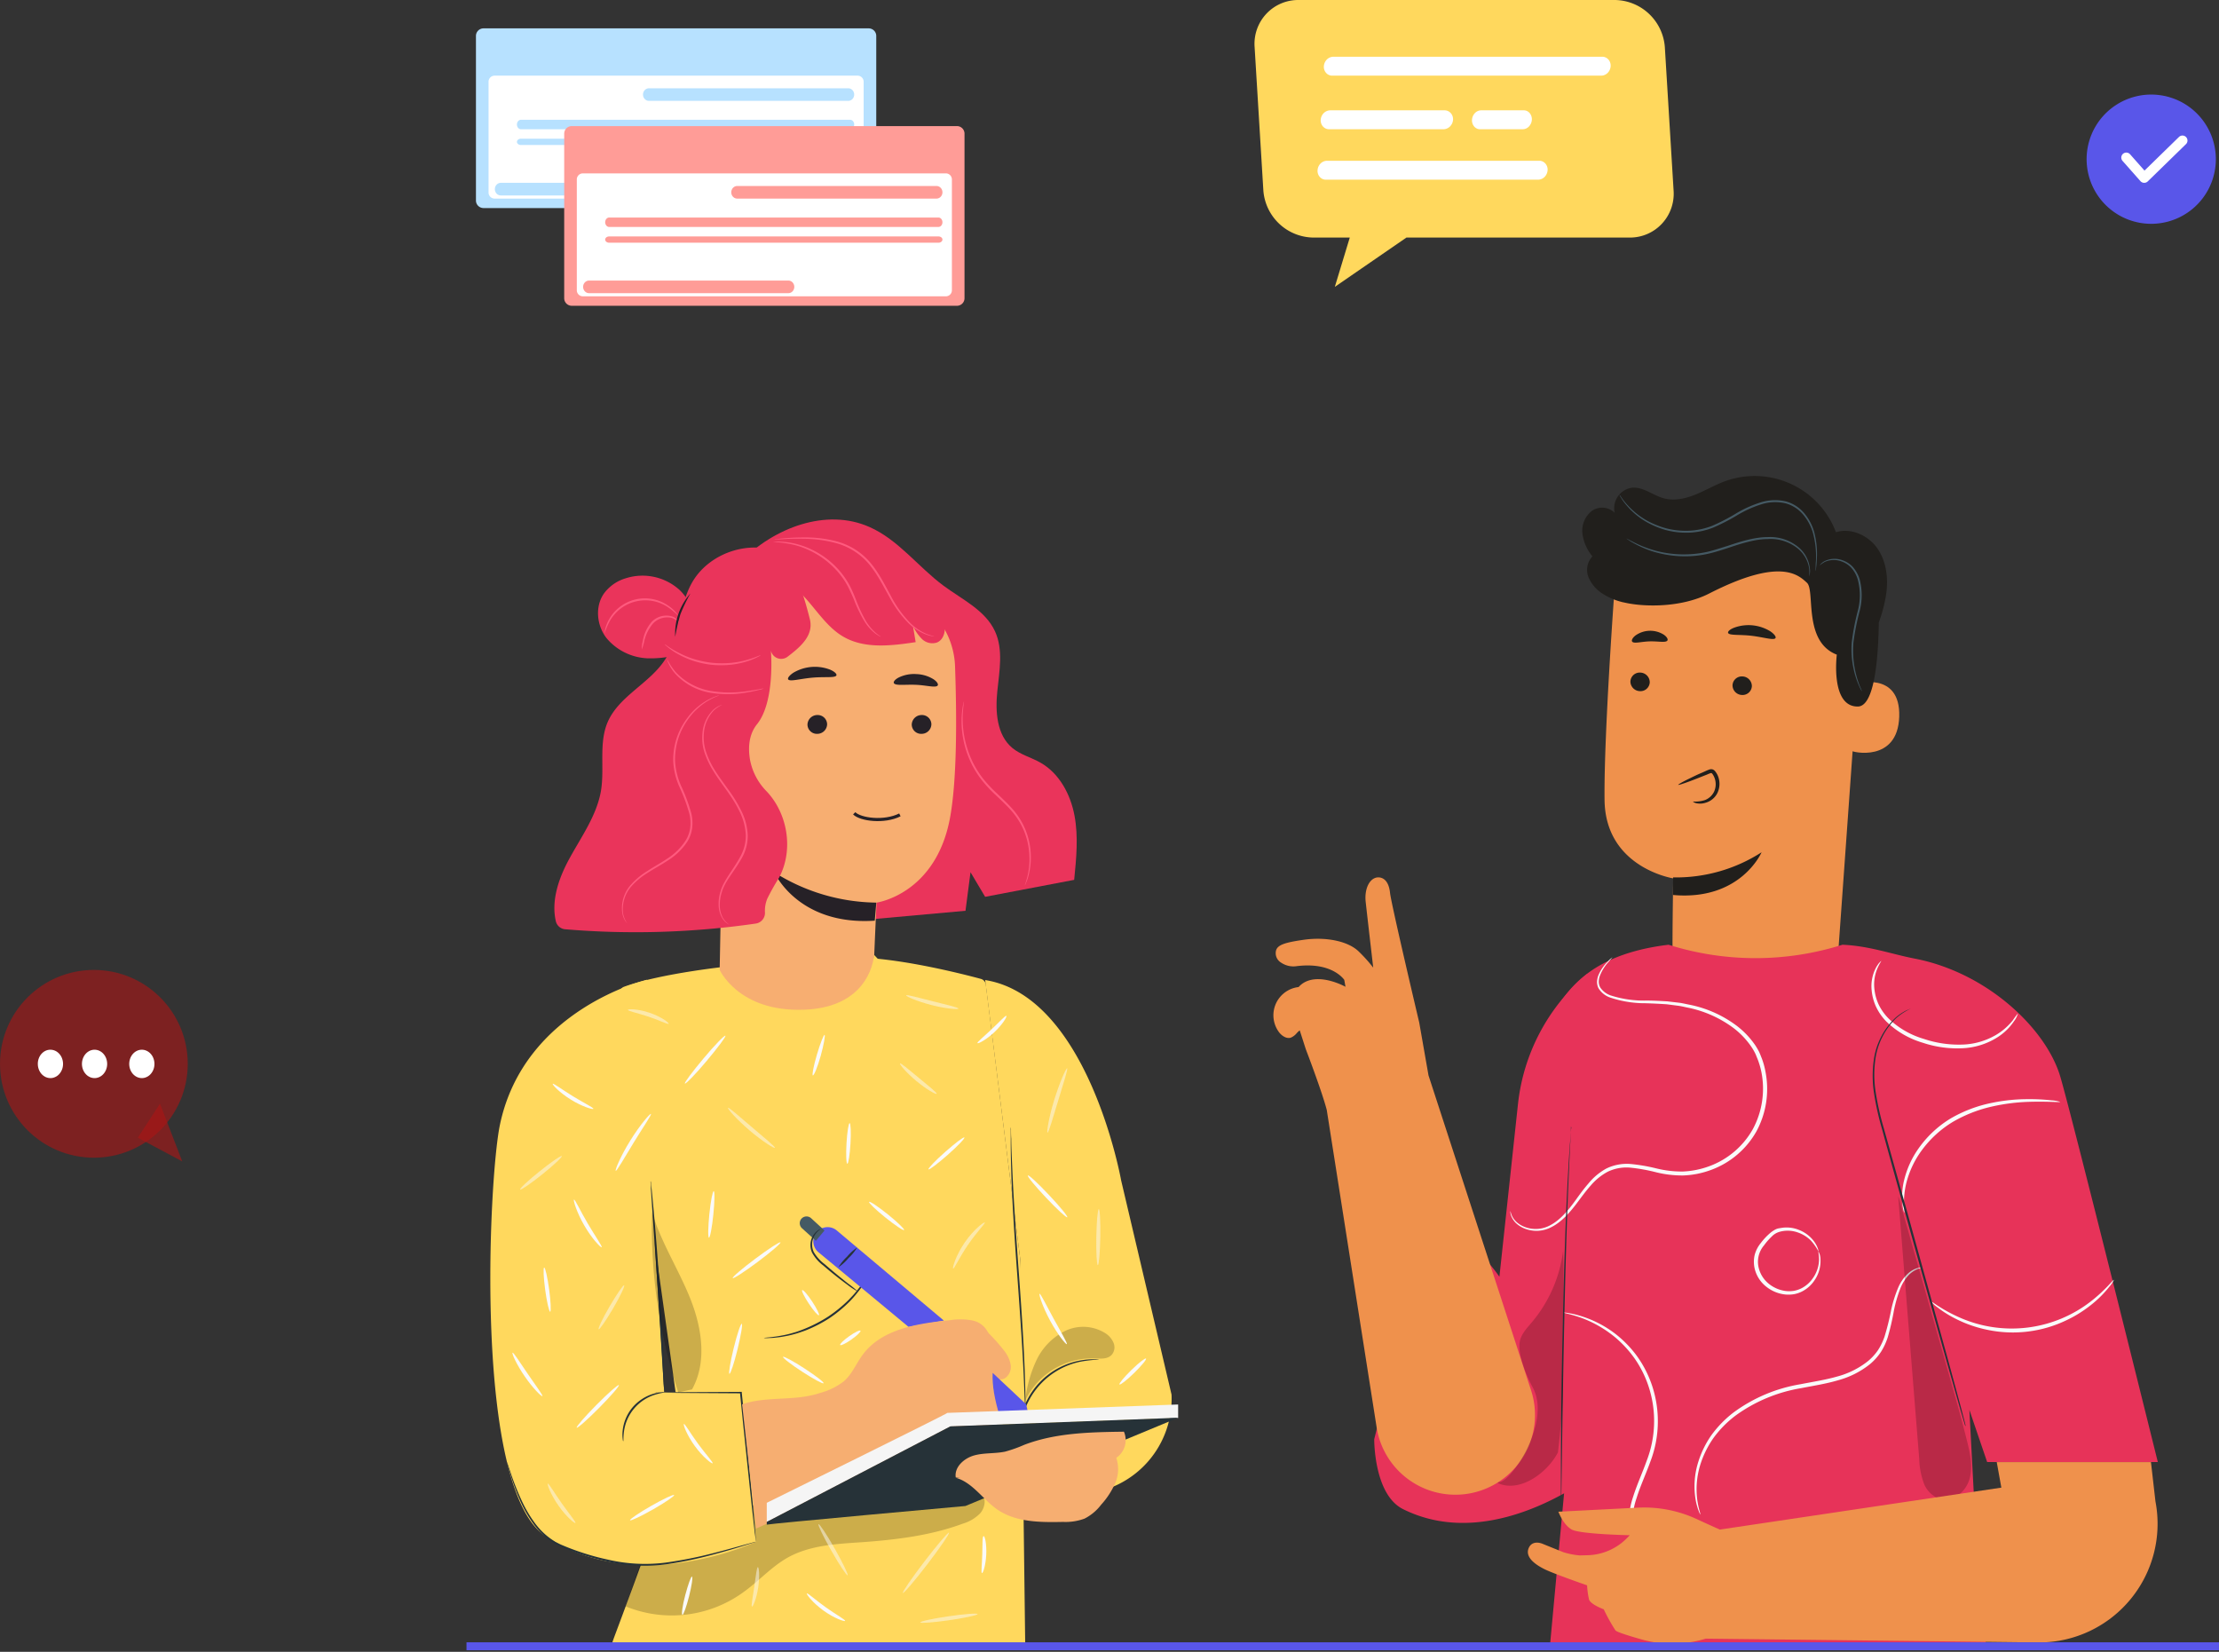 <svg width="704" height="524" fill="none" xmlns="http://www.w3.org/2000/svg"><rect width="100%" height="100%" fill="#333333" stroke="none"/><g clip-path="url(#clip0)"><g opacity=".6" fill="red"><path opacity=".6" d="M43.724 360.915l14.1 7.509-7.066-18.314"/><path opacity=".6" d="M29.783 367.252c16.449 0 29.783-13.335 29.783-29.783 0-16.449-13.334-29.783-29.783-29.783S0 321.02 0 337.469c0 16.448 13.334 29.783 29.783 29.783z"/></g><path d="M16.123 333.003a3.71 3.71 0 012.175.815 4.453 4.453 0 011.42 2.024 5.03 5.03 0 01.2 2.57 4.693 4.693 0 01-1.09 2.27 3.89 3.89 0 01-2.017 1.225c-.765.178-1.559.1-2.284-.224a4.11 4.11 0 01-1.8-1.598 4.88 4.88 0 01-.724-2.447 4.965 4.965 0 01.27-1.801c.2-.573.503-1.094.89-1.529.386-.435.85-.776 1.358-1a3.58 3.58 0 011.602-.305zm14.331.026c1 .129 1.919.676 2.576 1.533.656.856 1.002 1.96.968 3.091-.034 1.13-.446 2.205-1.153 3.01-.707.805-1.657 1.28-2.661 1.332a3.605 3.605 0 01-1.618-.294 3.983 3.983 0 01-1.377-1 4.584 4.584 0 01-.906-1.537 5.008 5.008 0 01.11-3.608 4.48 4.48 0 01.995-1.464 3.89 3.89 0 011.434-.893 3.597 3.597 0 011.632-.17zm14.668-.027c.78.027 1.537.31 2.176.815a4.45 4.45 0 011.42 2.025 5.03 5.03 0 01.2 2.57 4.693 4.693 0 01-1.09 2.27 3.89 3.89 0 01-2.018 1.225c-.764.178-1.558.1-2.284-.224a4.11 4.11 0 01-1.8-1.598 4.886 4.886 0 01-.724-2.448 5 5 0 01.28-1.795c.2-.571.504-1.09.89-1.524a3.992 3.992 0 011.354-1.001 3.594 3.594 0 011.596-.315z" fill="#fff"/><path d="M703 50.493a20.503 20.503 0 01-24.498 20.113 20.504 20.504 0 01-16.108-16.108 20.493 20.493 0 018.721-21.046 20.497 20.497 0 0125.881 2.552A20.5 20.5 0 01703 50.494z" fill="#5956E9"/><path d="M680.275 58h-.06a1.59 1.59 0 01-1.134-.535l-5.685-6.428a1.584 1.584 0 01.146-2.24 1.6 1.6 0 012.249.146l4.57 5.172 10.932-10.662a1.59 1.59 0 011.739-.326 1.593 1.593 0 01.968 1.475 1.579 1.579 0 01-.478 1.117l-12.133 11.832a1.6 1.6 0 01-1.114.449z" fill="#fff"/><path d="M512.395 0H411.994a13.831 13.831 0 00-10.242 4.385 13.92 13.92 0 00-3.715 10.523l2.777 45.544a16.162 16.162 0 005.018 10.516 16.093 16.093 0 0010.773 4.391h11.627L423.485 91l22.72-15.64h70.801a13.832 13.832 0 0010.242-4.385 13.92 13.92 0 003.715-10.523l-2.777-45.544a16.162 16.162 0 00-5.018-10.516A16.093 16.093 0 00512.395.001z" fill="#FFD85D"/><path d="M507.966 24H422.66a2.492 2.492 0 01-1.059-.223 2.634 2.634 0 01-.885-.657 2.828 2.828 0 01-.563-.98 2.95 2.95 0 01-.146-1.14 3.336 3.336 0 01.95-2.116 2.957 2.957 0 012.04-.884h85.355c.363-.003.722.074 1.055.227.333.152.633.376.881.658.249.281.439.615.561.979.121.364.17.75.144 1.136a3.31 3.31 0 01-.958 2.136 2.929 2.929 0 01-2.069.864zM457.97 40.999h-36.254c-.37.01-.738-.062-1.081-.212a2.645 2.645 0 01-.906-.659 2.827 2.827 0 01-.576-.993 2.955 2.955 0 01-.145-1.155c.066-.81.415-1.566.979-2.117a2.98 2.98 0 012.069-.863h36.254a2.53 2.53 0 011.071.224c.338.153.643.378.895.662.252.283.446.62.57.987.123.367.173.758.147 1.147a3.351 3.351 0 01-.973 2.104 2.993 2.993 0 01-2.05.875zM488.01 57h-67.367a2.468 2.468 0 01-1.055-.223 2.62 2.62 0 01-.881-.657 2.838 2.838 0 01-.559-.982 2.962 2.962 0 01-.14-1.138c.055-.806.391-1.56.941-2.115a2.933 2.933 0 012.03-.885h67.379c.362-.003.72.074 1.053.227.332.152.632.376.879.658.248.281.438.615.559.979.121.364.17.75.144 1.136a3.344 3.344 0 01-.948 2.116 2.95 2.95 0 01-2.035.884zm-4.932-16H469.54a2.29 2.29 0 01-1.012-.228 2.541 2.541 0 01-.846-.663 2.925 2.925 0 01-.537-.985 3.153 3.153 0 01-.139-1.144c.066-.816.403-1.575.946-2.127.542-.552 1.249-.856 1.982-.853h13.526a2.29 2.29 0 011.012.228c.32.153.608.379.846.663.237.283.42.619.537.985.116.367.163.756.139 1.144a3.418 3.418 0 01-.938 2.126c-.54.552-1.246.857-1.978.854z" fill="#fff"/><path d="M275.595 9H153.406A2.397 2.397 0 00151 11.39v52.22c0 1.32 1.077 2.39 2.406 2.39h122.189A2.397 2.397 0 00278 63.61V11.39c0-1.32-1.077-2.39-2.405-2.39z" fill="#B7E1FF"/><path d="M272.072 24H156.928A1.921 1.921 0 00155 25.915v35.17c0 1.058.863 1.915 1.928 1.915h115.144A1.921 1.921 0 00274 61.085v-35.17A1.921 1.921 0 00272.072 24z" fill="#fff"/><path d="M269.204 31.997h-63.21a1.802 1.802 0 01-.755-.12 1.878 1.878 0 01-.648-.426 1.992 1.992 0 01-.437-.662 2.087 2.087 0 010-1.579c.101-.249.25-.474.437-.66.186-.188.407-.332.648-.426a1.79 1.79 0 01.755-.121h63.21c.485.027.942.249 1.276.62.334.372.52.865.52 1.377s-.186 1.005-.52 1.377a1.855 1.855 0 01-1.276.62zM222.11 62h-63.22c-.501 0-.982-.21-1.337-.586A2.062 2.062 0 01157 60c0-.53.199-1.04.553-1.414A1.841 1.841 0 01158.89 58h63.22c.501 0 .982.21 1.337.586.354.375.553.884.553 1.414 0 .53-.199 1.04-.553 1.414a1.841 1.841 0 01-1.337.586zm47.689-21.003H165.364a1.11 1.11 0 01-.515-.085 1.268 1.268 0 01-.444-.318 1.51 1.51 0 01-.299-.498 1.713 1.713 0 010-1.192 1.51 1.51 0 01.299-.498c.128-.14.279-.248.444-.318.165-.069.34-.098.515-.085h104.435c.325.024.631.193.854.47.223.279.347.646.347 1.027 0 .381-.124.748-.347 1.026a1.217 1.217 0 01-.854.471zm0 5.001H165.364c-.175.009-.35-.01-.515-.057a1.385 1.385 0 01-.444-.212 1.03 1.03 0 01-.299-.332A.812.812 0 01164 45c0-.137.036-.272.106-.397a1.03 1.03 0 01.299-.332c.128-.094.279-.166.444-.212.165-.046.34-.066.515-.057h104.435c.325.016.631.128.854.314.223.185.347.43.347.684 0 .254-.124.499-.347.684a1.458 1.458 0 01-.854.314z" fill="#B7E1FF"/><path d="M303.595 40H181.406A2.397 2.397 0 00179 42.39v52.22c0 1.32 1.077 2.39 2.406 2.39h122.189A2.397 2.397 0 00306 94.61V42.39c0-1.32-1.077-2.39-2.405-2.39z" fill="#FF9C97"/><path d="M300.072 55H184.928A1.921 1.921 0 00183 56.915v35.17c0 1.058.863 1.915 1.928 1.915h115.144A1.921 1.921 0 00302 92.085v-35.17A1.921 1.921 0 00300.072 55z" fill="#fff"/><path d="M297.204 62.997h-63.21a1.802 1.802 0 01-.755-.12 1.878 1.878 0 01-.648-.426 1.992 1.992 0 01-.437-.662 2.087 2.087 0 010-1.578c.101-.25.25-.475.437-.662.186-.187.407-.331.648-.425a1.79 1.79 0 01.755-.121h63.21c.485.027.942.249 1.276.62.334.372.52.865.52 1.377s-.186 1.005-.52 1.377a1.855 1.855 0 01-1.276.62zM250.11 93h-63.22c-.501 0-.982-.21-1.337-.586A2.062 2.062 0 01185 91c0-.53.199-1.04.553-1.414A1.841 1.841 0 01186.89 89h63.22c.501 0 .982.21 1.337.586.354.375.553.884.553 1.414 0 .53-.199 1.04-.553 1.414a1.841 1.841 0 01-1.337.586zm47.689-21.003H193.364a1.11 1.11 0 01-.515-.085 1.268 1.268 0 01-.444-.318 1.51 1.51 0 01-.299-.498 1.713 1.713 0 010-1.192 1.51 1.51 0 01.299-.498c.128-.14.279-.248.444-.318.165-.069.34-.098.515-.085h104.435c.325.024.631.192.854.47.223.279.347.646.347 1.027 0 .381-.124.748-.347 1.026a1.217 1.217 0 01-.854.471zm0 5.001H193.364c-.175.009-.35-.01-.515-.057a1.385 1.385 0 01-.444-.212 1.03 1.03 0 01-.299-.332A.812.812 0 01192 76c0-.137.036-.272.106-.397a1.03 1.03 0 01.299-.332c.128-.094.279-.166.444-.212.165-.046.34-.066.515-.057h104.435c.325.016.631.128.854.314.223.185.347.43.347.684 0 .254-.124.499-.347.684a1.458 1.458 0 01-.854.314z" fill="#FF9C97"/><path d="M481.592 350.252l-5.891 54.769s-11.477-17.344-19.242-9.615c-7.4 7.375-20.471 61.158-20.471 61.158s-.171 17.539 9.152 22.176c29.904 14.897 63.228-13.096 63.228-13.096l-4.759-156.761a62.85 62.85 0 00-22.017 41.369z" fill="#E73359"/><path d="M582.476 312.182l-51.738-4.126c-.317-6.086.109-29.417.109-29.417s-21.53-3.347-21.786-24.865c-.255-21.518 3.457-70.956 3.457-70.956a74.781 74.781 0 0175.167 9.456l3.189 2.434-8.398 117.474z" fill="#EF914C"/><path d="M530.811 278.335a50.082 50.082 0 0028.066-7.972s-6.633 15.481-28.115 13.546l.049-5.574z" fill="#211F1C"/><path d="M588.233 217.018c.365-.158 14.788-4.369 14.313 10.345-.475 14.715-15.141 11.21-15.153 10.784-.012-.426.84-21.129.84-21.129z" fill="#EF914C"/><path d="M517.265 216.141a3.082 3.082 0 002.969 3.104c.392.031.785-.016 1.158-.139a2.945 2.945 0 002.007-2.636 3.08 3.08 0 00-2.958-3.104 2.967 2.967 0 00-2.17.722 2.946 2.946 0 00-.709.926 2.946 2.946 0 00-.297 1.127zm32.398 1.218a3.08 3.08 0 002.958 3.103 2.967 2.967 0 002.17-.721 2.958 2.958 0 001.006-2.054 3.09 3.09 0 00-2.969-3.103 2.944 2.944 0 00-3.165 2.775zm-1.411-16.601c.328.9 3.651.474 7.509.937 3.858.462 7.023 1.521 7.534.718.231-.39-.317-1.217-1.582-2.106a13.216 13.216 0 00-11.453-1.217c-1.424.536-2.142 1.23-2.008 1.668zm-30.44 2.774c.584.743 2.86 0 5.599-.073 2.738-.073 5.063.512 5.598-.28.232-.377-.133-1.131-1.144-1.837a8.077 8.077 0 00-9.018.267c-.974.779-1.29 1.546-1.035 1.923z" fill="#211F1C"/><path d="M502.039 169.235a7.951 7.951 0 012.933-7.108 5.662 5.662 0 017.303.548 6.565 6.565 0 013.058-7.096 6.553 6.553 0 012.589-.876c3.517-.219 6.511 2.434 9.895 3.359 3.383.925 6.864.122 10.053-1.156 3.189-1.278 6.158-3.055 9.384-4.235a27.53 27.53 0 0135.21 16.162c4.71-1.472 10.053.925 12.962 4.869 2.909 3.943 3.651 9.225 3.067 14.118a45.231 45.231 0 01-2.434 9.664v.827c-.231 11.83-1.57 25.729-6.621 25.815-8.8.134-6.694-16.455-6.694-16.455-10.808-4.163-6.779-20.35-9.481-22.809-2.702-2.458-8.349-8.154-30.963 3.396-8.787 4.491-20.459 4.357-26.837 2.909l-.559-.122h-.134a1.788 1.788 0 01-.183-.073 20.252 20.252 0 01-5.805-2.434 11.473 11.473 0 01-4.771-5.319 6.24 6.24 0 011.217-6.73 13.812 13.812 0 01-3.189-7.254z" fill="#211F1C"/><path d="M624.806 447.254l1.619 30.561 3.651 43.815H491.779l6.012-64.822L486.01 354.39c1.022-36.196 14.921-51.239 43.352-54.696l-2.239.28c3.919-.462 0 0 2.239-.28a91.568 91.568 0 0055.171 0c8.519.365 15.591 2.982 22.845 4.382 22.844 4.369 41.648 22.017 46.249 37.389 3.761 12.645 30.962 122.329 30.962 122.329h-54.148l-5.635-16.54z" fill="#E73359"/><path d="M537.128 254.26c1.283.087 2.572-.07 3.797-.462a5.44 5.44 0 002.86-2.605 5.691 5.691 0 00.085-4.637 5.126 5.126 0 00-.608-1.071c-.292-.292-.232-.28-.536-.231-.39.128-.772.278-1.144.45l-1.217.475a236.278 236.278 0 01-4.053 1.582c-2.325.864-3.797 1.327-3.87 1.217-.073-.109 1.278-.913 3.517-1.996 1.12-.535 2.434-1.217 3.956-1.838l1.144-.511c.424-.201.859-.38 1.302-.535.34-.114.707-.114 1.047 0 .313.129.583.344.779.62.327.408.597.859.803 1.339a6.653 6.653 0 01-.219 5.684 6.005 6.005 0 01-3.651 2.909 5.64 5.64 0 01-3.08.122c-.608-.195-.937-.439-.912-.512z" fill="#211F1C"/><path d="M485.779 441.144l-32.57-99.996-2.945-16.783s-8.86-37.438-9.262-41.138c-.45-4.284-2.629-5.087-4.187-4.868-2.434.438-3.858 3.651-3.578 7.302.097 1.217 2.434 21.299 2.434 21.299a47.713 47.713 0 00-4.467-4.99c-3.371-3.432-10.564-4.868-17.684-3.834-7.12 1.035-9.031 1.911-8.763 4.698a3.54 3.54 0 001.692 2.544 6.97 6.97 0 004.868 1.12c11.429-1.448 15.165 4.345 15.165 4.345l.39 2.191s-7.498-4.212-12.804-1.522a6.85 6.85 0 00-2.069 1.607 9.008 9.008 0 00-7.953 9.859 9.018 9.018 0 001.636 4.332c.877 1.217 2.434 2.312 3.834 1.862a4.875 4.875 0 001.899-1.448c.285-.316.599-.605.937-.864l1.935 6s5.087 13.254 6.645 19.266l15.822 100.69a25.304 25.304 0 0019.375 20.72c3.274.744 6.663.829 9.969.25a25.275 25.275 0 0020.728-21.981 25.298 25.298 0 00-1.047-10.661z" fill="#EF914C"/><path d="M511.581 303.674s-.451.487-1.218 1.424a14.4 14.4 0 00-2.823 4.528 5.96 5.96 0 00-.317 1.765c.002.641.161 1.272.463 1.837a6.445 6.445 0 003.505 2.605 34.449 34.449 0 0011.136 1.57c2.094 0 4.358.122 6.67.256l3.542.413c1.217.134 2.434.463 3.651.682a37.077 37.077 0 0114.605 6.499 26.771 26.771 0 016.085 6.341c.419.638.805 1.296 1.157 1.972.353.718.596 1.412.888 2.118.543 1.439.95 2.927 1.217 4.442a28.26 28.26 0 01-2.86 18.707 27.273 27.273 0 01-14.386 12.28 28.097 28.097 0 01-8.958 1.777 34.766 34.766 0 01-8.665-1.047 54.253 54.253 0 00-7.96-1.424 13.717 13.717 0 00-7.23 1.278 18.585 18.585 0 00-5.416 4.394c-1.521 1.704-2.811 3.493-4.089 5.185-2.519 3.395-5.197 6.389-8.313 7.959a10.28 10.28 0 01-4.637 1.218 10.433 10.433 0 01-3.955-.731 8.725 8.725 0 01-2.714-1.716 6.499 6.499 0 01-1.364-1.923 4.208 4.208 0 01-.425-1.874c.085 0 .109.669.657 1.765.361.657.83 1.25 1.387 1.752a8.514 8.514 0 002.629 1.534 9.661 9.661 0 008.094-.645c2.921-1.546 5.464-4.455 7.923-7.863 1.217-1.704 2.531-3.529 4.077-5.306a19.408 19.408 0 015.647-4.735 14.79 14.79 0 017.778-1.46c2.744.266 5.466.734 8.142 1.4a33.751 33.751 0 008.374.985 27.394 27.394 0 008.519-1.728 26.168 26.168 0 0013.717-11.733 27.115 27.115 0 002.75-17.866 25.28 25.28 0 00-1.217-4.248c-.292-.682-.535-1.388-.84-1.996a17.192 17.192 0 00-1.071-1.85 25.807 25.807 0 00-5.744-6.085 36.299 36.299 0 00-14.143-6.402c-1.217-.232-2.434-.56-3.566-.694l-3.481-.45a186.985 186.985 0 00-6.609-.329 34.694 34.694 0 01-11.367-1.813 7.06 7.06 0 01-3.676-2.934 4.382 4.382 0 01-.474-2.13 6.251 6.251 0 01.401-1.91 13.49 13.49 0 013.104-4.54 6.74 6.74 0 011.4-1.254zm92.583 81.155a9.146 9.146 0 01-.584-2.738 22.471 22.471 0 01.499-7.631 29.482 29.482 0 014.734-10.333 33.982 33.982 0 0110.212-9.42 42.82 42.82 0 0112.998-4.869 56.025 56.025 0 0111.258-1.156 62.77 62.77 0 017.595.377c.931.038 1.852.202 2.738.487 0 .219-3.955-.219-10.32 0-3.711.137-7.402.61-11.027 1.412a43.806 43.806 0 00-12.597 4.868 33.944 33.944 0 00-9.919 9.019 29.787 29.787 0 00-4.796 9.858 25.299 25.299 0 00-.888 7.376c.101.913.134 1.832.097 2.75zm66.502 21.178a8.811 8.811 0 01-1.436 2.142 34.596 34.596 0 01-4.869 5.027 39.896 39.896 0 01-8.775 5.647 39.204 39.204 0 01-25.072 3.03 39.703 39.703 0 01-9.87-3.407 34.803 34.803 0 01-5.952-3.713 8.425 8.425 0 01-1.899-1.74c.147-.195 2.921 2.227 8.24 4.649a40.876 40.876 0 0042.756-5.16c4.564-3.639 6.682-6.658 6.877-6.475zm-61.134-3.919a5.461 5.461 0 01-1.108.462 8.452 8.452 0 00-2.787 1.85 13.49 13.49 0 00-2.799 4.492 42.239 42.239 0 00-1.972 6.852 79.357 79.357 0 01-1.971 8.519 20.338 20.338 0 01-2.106 4.54 17.93 17.93 0 01-3.554 3.968 27.711 27.711 0 01-10.053 5.075c-3.748 1.12-7.716 1.728-11.708 2.507a49.096 49.096 0 00-20.8 8.666 33.93 33.93 0 00-6.938 6.986 30.628 30.628 0 00-3.955 7.619 26.259 26.259 0 00-1.29 12.317c.438 2.933 1.107 4.466.973 4.515a4.855 4.855 0 01-.511-1.095 11.293 11.293 0 01-.474-1.388 16.896 16.896 0 01-.475-1.947c-.762-4.238-.444-8.6.925-12.682a30.96 30.96 0 013.943-7.948 34.811 34.811 0 017.084-7.302 49.37 49.37 0 0121.274-8.982c4.029-.791 7.96-1.388 11.599-2.434 3.512-.923 6.8-2.55 9.664-4.784a16.724 16.724 0 003.359-3.651 19.559 19.559 0 002.045-4.26 83.416 83.416 0 002.093-8.434 40.606 40.606 0 012.179-6.962 13.388 13.388 0 013.128-4.564 7.58 7.58 0 013.03-1.74 3.657 3.657 0 011.205-.195zm-32.606-5.075c.421.764.638 1.623.633 2.495a10.75 10.75 0 01-1.947 6.73 10.362 10.362 0 01-3.652 3.323 9.343 9.343 0 01-2.641.962c-.979.181-1.979.222-2.969.121a11.569 11.569 0 01-5.842-2.361 10.328 10.328 0 01-3.773-5.647 9.605 9.605 0 01-.061-4.479 9.81 9.81 0 011.947-3.822 19.707 19.707 0 012.666-2.909 9.47 9.47 0 011.545-1.156 4.083 4.083 0 011.911-.669l.158 1.083-.596.146-.304-1.047a10.33 10.33 0 016.706.366 10.839 10.839 0 014.235 2.933 9.153 9.153 0 011.729 2.799c.255.718.316 1.12.267 1.132a16.821 16.821 0 00-2.434-3.493 10.846 10.846 0 00-4.077-2.532 9.601 9.601 0 00-6.085-.158l-.305-1.047.597-.17.17 1.095a5.507 5.507 0 00-2.726 1.583 19.622 19.622 0 00-2.434 2.787 8.024 8.024 0 00-1.631 7.302 9.327 9.327 0 003.298 4.978 10.718 10.718 0 005.209 2.179 9.577 9.577 0 002.641-.061 8.852 8.852 0 002.361-.791 9.736 9.736 0 003.42-2.921 10.764 10.764 0 002.179-6.195c-.037-1.643-.317-2.52-.195-2.556z" fill="#FAFAFA"/><path d="M498.388 357.323a.867.867 0 010 .329v.949c0 .889-.11 2.118-.183 3.651-.194 3.189-.377 7.802-.633 13.498-.474 11.404-.949 27.153-1.314 44.57-.365 17.416-.596 33.177-.767 44.581-.085 5.672-.158 10.273-.207 13.522 0 1.546-.061 2.775-.073 3.652v.961c.016.109.016.22 0 .329a1.009 1.009 0 010-.329v-18.122c0-11.417.207-27.178.584-44.607.378-17.428.901-33.165 1.497-44.569.317-5.696.572-10.309.84-13.486.122-1.557.219-2.787.292-3.651 0-.389.073-.706.098-.961a1.36 1.36 0 01-.134-.317z" fill="#263238"/><path opacity=".2" d="M475.129 470.427c6.791 3.25 15.664-2.994 19.132-9.663 0 0 1.814-14.727 1.571-22.249-.475-13.923.547-27.713.073-41.636a43.686 43.686 0 01-9.932 22.613c-1.497 1.765-3.176 3.518-3.736 5.757-.998 4.017 2.069 11.234 4.04 14.873 6.086 11.124-7.18 30.427-10.71 30.025m126.662-90.575c2.216 27.749 4.439 55.503 6.67 83.261.065 2.63.559 5.232 1.461 7.704a8.332 8.332 0 005.598 5.112c3.944.803 7.777-2.593 8.885-6.463 1.108-3.871.231-7.996-.742-11.903-1.656-6.658-3.518-13.254-5.392-19.851-5.428-19.149-10.861-38.294-16.297-57.434" fill="#000"/><path d="M525.942 521.715a15.861 15.861 0 001.862-4.418c.682-3.006.256-7.656-2.081-12.682-1.144-2.519-2.763-5.136-4.394-8.008a35.083 35.083 0 01-4.113-9.835 23.422 23.422 0 01.852-11.781c1.217-3.919 2.982-7.728 4.406-11.72a34.97 34.97 0 00.608-23.283 34.087 34.087 0 00-4.613-9.226 35.901 35.901 0 00-6.146-6.609 36.523 36.523 0 00-11.428-6.377c-2.958-.986-4.686-1.217-4.662-1.363.409-.024.819.013 1.217.109a24.1 24.1 0 013.542.791 34.676 34.676 0 0111.842 6.086 35.598 35.598 0 016.439 6.682 35.013 35.013 0 014.868 9.481 35.767 35.767 0 01-.536 24.074c-1.46 4.065-3.237 7.85-4.405 11.659a22.273 22.273 0 00-.901 11.173 33.793 33.793 0 003.895 9.566c1.57 2.885 3.164 5.538 4.296 8.155 2.288 5.221 2.604 10.077 1.728 13.169a11.96 11.96 0 01-1.497 3.335c-.45.73-.742 1.046-.779 1.022zm114.26-200.222a6.744 6.744 0 01-1.217 2.434 17.837 17.837 0 01-5.282 5.136 22.673 22.673 0 01-10.381 3.432 34.55 34.55 0 01-13.255-1.692 27.816 27.816 0 01-11.574-6.718 17.138 17.138 0 01-3.371-4.868 16.01 16.01 0 01-1.315-4.99 12.603 12.603 0 011.363-7.242c.178-.343.382-.673.609-.986.155-.241.334-.465.535-.669.305-.329.487-.499.524-.463.036.037-.548.803-1.217 2.337a13.012 13.012 0 00-.901 6.925 15.443 15.443 0 001.363 4.649 16.684 16.684 0 003.262 4.491 27.23 27.23 0 0011.112 6.329 34.597 34.597 0 0012.791 1.741 22.364 22.364 0 009.993-3.031 19.56 19.56 0 005.355-4.649 26.303 26.303 0 011.606-2.166z" fill="#FAFAFA"/><path d="M623.541 452.414s-.061-.109-.134-.34c-.073-.232-.183-.597-.317-1.023-.267-.937-.657-2.251-1.156-3.931l-4.138-14.52a12182.68 12182.68 0 01-13.388-47.953c-2.605-9.371-5.075-18.256-7.302-26.423a89.577 89.577 0 01-2.593-11.708 35.843 35.843 0 010-10.455 22.542 22.542 0 016.889-13.242 16.306 16.306 0 013.42-2.3l.986-.414c.106-.059.221-.1.34-.122a19.3 19.3 0 00-4.588 3.019 22.483 22.483 0 00-6.597 13.132 35.44 35.44 0 00.11 10.309 89.766 89.766 0 002.629 11.623c2.264 8.13 4.759 17.039 7.375 26.411 5.173 18.731 9.859 35.685 13.254 48.002 1.668 6.085 3.007 11.087 3.956 14.605.438 1.691.791 3.03 1.035 3.979.109.426.194.767.255 1.035.001.107-.012.213-.036.316z" fill="#263238"/><path d="M573.968 182.891c.1-.866.1-1.74 0-2.605a10.158 10.158 0 00-3.359-6.085 13.677 13.677 0 00-9.736-3.201c-3.98 0-8.216 1.338-12.597 2.811-2.191.718-4.37 1.412-6.512 1.887a32.984 32.984 0 01-6.292.766 34.417 34.417 0 01-10.613-1.387 32.837 32.837 0 01-6.633-2.824 17.23 17.23 0 01-1.668-1.022 2.822 2.822 0 01-.547-.414s.827.463 2.337 1.217a35.654 35.654 0 006.645 2.593 34.577 34.577 0 0010.455 1.217c2.08-.07 4.15-.331 6.182-.779 2.106-.475 4.248-1.217 6.451-1.887 4.369-1.472 8.69-2.799 12.779-2.799a14.008 14.008 0 0110.005 3.456 10.187 10.187 0 013.31 6.341 5.864 5.864 0 01-.207 2.715zm16.747 36.378s-.121-.146-.292-.45c-.17-.304-.389-.767-.669-1.375a27.445 27.445 0 01-1.704-5.343 29.239 29.239 0 01-.56-8.325 73.14 73.14 0 011.923-10.005 19.533 19.533 0 000-9.882 9.943 9.943 0 00-2.057-3.761 7.566 7.566 0 00-3.091-2.02 7.033 7.033 0 00-5.319.133 9.502 9.502 0 00-1.643 1.157 4.04 4.04 0 011.534-1.376 7.155 7.155 0 015.574-.34 7.985 7.985 0 013.335 2.093 10.557 10.557 0 012.227 3.931 19.943 19.943 0 010 10.199 77.663 77.663 0 00-1.959 9.92 30.549 30.549 0 00.413 8.178 31.935 31.935 0 001.497 5.343c.524 1.23.84 1.899.791 1.923z" fill="#455A64"/><path d="M576.038 181.15a4.618 4.618 0 010-.864c0-.621 0-1.436.097-2.434a29.007 29.007 0 00-.998-8.946 15.998 15.998 0 00-2.872-5.428 11.147 11.147 0 00-5.769-3.809 14.51 14.51 0 00-7.705.316 35.302 35.302 0 00-7.704 3.493 62.064 62.064 0 01-7.643 3.919 23.194 23.194 0 01-7.875 1.582 24.862 24.862 0 01-7.205-.876 28.292 28.292 0 01-5.842-2.434 23.772 23.772 0 01-6.925-5.915 15.422 15.422 0 01-1.412-2.045 4.351 4.351 0 01-.414-.754c.199.207.375.436.524.681.449.687.945 1.342 1.485 1.96a24.786 24.786 0 006.949 5.671 28.12 28.12 0 005.769 2.301c2.303.604 4.68.874 7.059.803a22.81 22.81 0 007.656-1.57 63.097 63.097 0 007.558-3.907 36.143 36.143 0 017.85-3.53 15.162 15.162 0 018.021-.292 11.593 11.593 0 016.024 4.053 15.981 15.981 0 012.897 5.635 27.094 27.094 0 01.815 9.068 30.673 30.673 0 01-.219 2.434c-.003.3-.043.598-.121.888z" fill="#455A64"/><path d="M543.894 485.482l91.051-13.57-1.461-8.106h48.927l1.424 12.463a37.647 37.647 0 01-7.821 30.949 37.635 37.635 0 01-28.777 13.816l-106.154-1.218 2.811-34.334z" fill="#EF914C"/><path d="M550.467 487.052c-.487.159-6.621-2.592-12.11-5.136a39.706 39.706 0 00-18.646-3.651l-25.303 1.29s1.558 4.175 4.247 5.66c2.69 1.484 18.415 1.801 18.415 1.801l-.815.828a18.172 18.172 0 01-12.585 5.513l-2.434.061a23.581 23.581 0 01-5.282-1.035l-6.244-2.519c-1.887-.852-3.883-.718-4.71 1.217-.743 1.716-.195 4.089 4.966 6.682 2.872 1.448 13.558 5.148 13.558 5.148.069 1.517.277 3.024.621 4.503.462 1.558 4.661 3.104 4.661 3.104a56.663 56.663 0 003.724 6.694c.487.548 4.297 1.728 8.337 2.872a35.821 35.821 0 0019.936-.158l9.652-2.872v-29.369" fill="#EF914C"/><path d="M216.346 455.908c2.167 0-16.576 50.363-21.408 63.227a41.319 41.319 0 00-.901 2.678l131.226.219-1.545-122.11a1.986 1.986 0 000-.244l-10.954-87.338a2.171 2.171 0 00-1.57-1.813c-5.197-1.4-23.928-6.232-38.253-6.767-16.784-.621-41.077 2.714-41.077 2.714s-21.822 2.166-33.871 6.548a2.138 2.138 0 00-1.4 2.324l19.753 140.562z" fill="#FFD85D"/><path d="M276.945 401.747a8.986 8.986 0 01-.658 1.595 15.057 15.057 0 01-.925 1.789c-.42.783-.884 1.543-1.387 2.276a28.453 28.453 0 01-1.923 2.616 33.246 33.246 0 01-2.434 2.788 42.763 42.763 0 01-6.573 5.416 43.946 43.946 0 01-7.594 3.87c-1.217.426-2.434.864-3.542 1.144-1.04.295-2.097.531-3.164.706-.874.168-1.755.29-2.641.365-.67.092-1.345.137-2.021.134a7.814 7.814 0 01-1.716 0c0-.134 2.434-.122 6.293-.901a30.938 30.938 0 003.103-.779c1.12-.292 2.264-.742 3.469-1.217a45.079 45.079 0 007.461-3.858 44.24 44.24 0 006.511-5.294c.888-.937 1.765-1.802 2.434-2.714a29.43 29.43 0 001.96-2.532c2.288-3.201 3.225-5.465 3.347-5.404z" fill="#263238"/><path opacity=".2" d="M198.491 509.581a38.628 38.628 0 0037.645-4.71c4.734-3.432 8.702-7.923 13.814-10.784 7.083-3.943 15.517-4.32 23.611-4.868 10.82-.779 21.737-2.106 31.912-5.878a12.76 12.76 0 005.586-3.372c1.4-1.692 1.875-4.357.499-6.085-1.375-1.729-3.992-1.85-6.243-1.777-33.933.998-64.944 3.712-97.976 11.562" fill="#000"/><path d="M235.065 178.12c10.491-10.686 27.044-17.04 40.748-10.954 9.225 4.041 15.481 12.694 23.575 18.67 5.891 4.357 13.169 7.728 16.26 14.374 2.726 5.854 1.412 12.682.755 19.108-.657 6.426-.195 13.838 4.783 17.964 2.604 2.154 6.085 3.019 8.994 4.698 5.927 3.396 9.445 10.005 10.711 16.711 1.265 6.706.584 13.619-.098 20.422l-28.248 5.38-4.637-7.802-1.595 12.232-36.05 3.25-35.198-114.053z" fill="#EA345B"/><path d="M230.403 189.78v7.85l-2.227 117.826c-.195 13.656 12.877 25.279 27.506 25.376 14.763.097 20.788-10.954 21.214-24.792.438-14.471 1.217-29.709 1.217-29.709s18.731-2.58 23.271-26.776c2.251-12.049 2.19-31.9 1.618-48.148a25.715 25.715 0 00-27.688-24.743l-44.911 3.116z" fill="#F7AE71"/><path d="M295.491 229.737a3.107 3.107 0 01-.921 2.159 3.108 3.108 0 01-2.17.896 2.984 2.984 0 01-3.14-2.897 3.13 3.13 0 013.091-3.067c.399-.021.798.038 1.173.173a2.992 2.992 0 011.967 2.736zm-33.08 0a3.117 3.117 0 01-3.091 3.055 2.984 2.984 0 01-3.14-2.897 3.125 3.125 0 013.091-3.067c.399-.021.798.038 1.173.173a2.992 2.992 0 011.967 2.736zm15.605 56.594a61.877 61.877 0 01-32.35-9.591s7.436 16.93 31.863 15.323l.487-5.732zm-12.647-72.1c-.365.9-3.652.377-7.656.742s-7.168 1.351-7.667.524c-.219-.402.353-1.218 1.667-2.094a13.392 13.392 0 0111.672-.961c1.424.62 2.13 1.363 1.984 1.789zm32.082 3.274c-.742.742-3.53-.134-6.925-.268-3.396-.134-6.256.341-6.901-.475-.28-.389.195-1.144 1.473-1.825a11.063 11.063 0 015.659-1.096c1.942.064 3.833.644 5.477 1.68 1.168.815 1.546 1.619 1.217 1.984z" fill="#262127"/><path d="M205.295 310.794s-39.141 9.177-46.736 46.249c-3.493 17.039-8.374 114.978 14.435 130.228 29.441 19.644 66.939 1.777 66.939 1.777l-4.868-47.369h-24.342l-3.274-51.896c.95 4.053-2.154-78.989-2.154-78.989zM344.53 473.811a30.271 30.271 0 0027.153-31.413l-15.992-67.95s-10.37-58.299-43.146-63.556l11.173 88.847-1.071 18.731s.511 12.39 1.765 35.612l20.118 19.729z" fill="#FFD85D"/><path d="M348.765 431.298a41.017 41.017 0 00-5.89.645 23.978 23.978 0 00-18.816 19.206 40.701 40.701 0 00-.524 5.915 6.444 6.444 0 01-.182-1.607c-.066-1.47.024-2.942.267-4.394a23.604 23.604 0 0119.206-19.497 22.248 22.248 0 014.394-.365 6.35 6.35 0 011.545.097z" fill="#263238"/><path d="M247.783 175.405c4.406 5.915 6.5 10.455 9.141 20.983 1.302 5.148-2.897 8.787-7.06 11.94a3.34 3.34 0 01-3.18.476 3.345 3.345 0 01-2.114-2.424s1.436 16.127-4.393 23.356c-2.727 3.396-2.848 7.741-2.203 11.404a19.35 19.35 0 005.209 9.859c6.767 7.107 8.641 18.706 3.98 27.421a73.493 73.493 0 00-3.713 6.62 9.99 9.99 0 00-.766 4.285 3.413 3.413 0 01-2.885 3.651 266.754 266.754 0 01-60.489 1.813 3.318 3.318 0 01-2.957-2.507c-1.583-6.767 1.058-14.069 4.43-20.155 3.773-6.876 8.519-13.473 9.87-21.201 1.217-7.303-.766-15.117 2.155-21.908 3.651-8.313 13.387-12.244 18.256-19.875 4.613-7.193 4.235-16.625 8.361-24.098 5.307-9.615 18.342-14.045 28.395-9.652" fill="#EA345B"/><path d="M248.903 184.327c7.655 3.943 11.197 13.303 18.634 17.635 6.767 3.944 15.213 2.909 22.966 1.741a771.21 771.21 0 00-.864-5.161 14.103 14.103 0 002.872 4.175 4.713 4.713 0 004.71 1.12c2.605-1.047 2.946-4.625 2.288-7.303a25.265 25.265 0 00-6.767-11.465 34.333 34.333 0 00-44.776-3.578" fill="#EA345B"/><path d="M320.675 357.579c.056.317.081.639.073.962 0 .681 0 1.594.085 2.738 0 2.434.171 5.83.353 10.078.353 8.519 1.144 20.252 2.106 33.214.961 12.962 1.679 24.719 1.911 33.238.121 4.26.182 7.705.146 10.09v2.738c.029.32.029.642 0 .962a4.84 4.84 0 01-.073-.962c0-.681 0-1.594-.086-2.738 0-2.434-.17-5.818-.353-10.077-.34-8.52-1.144-20.241-2.093-33.215-.949-12.974-1.692-24.707-1.923-33.226-.122-4.26-.17-7.716-.146-10.102v-2.738a7.353 7.353 0 010-.962zM210.76 441.692a2.85 2.85 0 01-.085-.682c0-.523-.073-1.217-.134-1.959-.098-1.789-.231-4.211-.39-7.181-.353-6.085-.888-14.447-1.521-23.709-.633-9.262-1.217-17.55-1.643-23.697-.195-2.957-.353-5.391-.475-7.18 0-.791-.073-1.437-.097-1.948a2.77 2.77 0 010-.693c.059.222.096.451.109.681 0 .511.134 1.156.219 1.947.171 1.777.402 4.199.682 7.169.536 6.086 1.217 14.423 1.826 23.685.608 9.262 1.095 17.647 1.326 23.721.11 3.042.195 5.501.207 7.193v1.959c.023.231.015.465-.024.694z" fill="#263238"/><path d="M210.76 441.692c0 .109-1.217.17-3.189.815a14.185 14.185 0 00-9.578 11.392c-.305 1.996-.146 3.262-.256 3.274-.109.012-.122-.304-.195-.876-.09-.809-.09-1.625 0-2.434a13.763 13.763 0 013.141-7.412 14.044 14.044 0 016.767-4.358c.794-.222 1.61-.36 2.434-.413.56-.061.876-.037.876.012z" fill="#263238"/><path d="M239.872 489.061a3.406 3.406 0 01-.146-.755c-.073-.56-.158-1.278-.28-2.166-.219-1.96-.523-4.649-.9-7.96-.718-6.791-1.692-16.053-2.763-26.277-.353-3.554-.706-6.998-1.023-10.187l.305.28-19.474-.122-5.659-.085h-1.509c-.174.021-.35.021-.524 0 .171-.045.347-.066.524-.061h1.509l5.659-.085 19.474-.109h.268v.28l1.046 10.174a95922.29 95922.29 0 002.568 26.314c.292 3.31.536 6.012.706 7.972.073.888.122 1.618.171 2.178.033.201.049.405.048.609z" fill="#263238"/><path d="M239.872 489.061c-.301.129-.61.238-.925.328l-2.665.852a228.995 228.995 0 01-9.908 2.873 123.945 123.945 0 01-14.994 3.115 51.732 51.732 0 01-18.694-.888 79.88 79.88 0 01-9.372-2.629c-1.473-.536-2.921-1.071-4.321-1.655-.693-.292-1.387-.572-2.044-.925l-.998-.499-.938-.597a22.799 22.799 0 01-5.866-5.756 40.065 40.065 0 01-3.651-6.171 71.944 71.944 0 01-3.651-9.652c-.366-1.217-.633-2.069-.791-2.689a7.055 7.055 0 01-.232-.962c.146.297.264.607.353.925l.901 2.653a81.06 81.06 0 003.846 9.518 40.707 40.707 0 003.651 6.085 22.341 22.341 0 005.769 5.575l.901.572.961.487c.633.34 1.327.608 2.021.9a80.385 80.385 0 004.296 1.619 79.29 79.29 0 009.298 2.604 52.059 52.059 0 0018.488.938 132.576 132.576 0 0014.958-2.97c4.211-1.071 7.595-2.033 9.944-2.678l2.701-.742c.312-.11.634-.187.962-.231z" fill="#263238"/><path d="M219.219 204.238a15.581 15.581 0 00-3.566-17.039 17.504 17.504 0 00-17.222-3.724 13.244 13.244 0 00-6.731 4.673c-2.981 4.114-2.434 10.175.682 14.228a17.918 17.918 0 0013.303 6.463 34.074 34.074 0 0014.824-3.067" fill="#EA345B"/><path d="M259.687 397.268c8.519 7.022 28.552 23.648 28.552 23.648l11.21-1.996-33.981-28.59a4.517 4.517 0 00-6.171.353 4.487 4.487 0 00-.763 5.152c.281.552.674 1.04 1.153 1.433z" fill="#5956E9"/><path d="M258.847 393.617l-4.406-3.98a2.17 2.17 0 01-.207-2.994 2.164 2.164 0 012.364-.636c.274.096.525.246.74.441l4.247 3.895-2.738 3.274z" fill="#455A64"/><path d="M271.918 395.759a14.992 14.992 0 01-2.738 3.347 15.583 15.583 0 01-3.189 2.921 15.19 15.19 0 012.739-3.359c.915-1.12 1.99-2.1 3.188-2.909z" fill="#263238"/><path d="M272.235 409.755a21.522 21.522 0 01-3.396-2.215 112.113 112.113 0 01-7.643-6.085 12.727 12.727 0 01-3.578-4.126 5.878 5.878 0 01-.11-4.467 5.69 5.69 0 011.801-2.434c.572-.426.95-.56.962-.523.012.036-.304.243-.803.718a5.803 5.803 0 00-1.534 2.434 5.516 5.516 0 00.219 4.077 12.817 12.817 0 003.469 3.883 199.92 199.92 0 007.497 6.207 32.327 32.327 0 013.116 2.531z" fill="#263238"/><path d="M235.442 445.477c8.082-2.702 16.65-.877 24.719-3.591a21.316 21.316 0 007.632-3.761c2.568-2.276 3.87-5.623 5.915-8.373 6.085-8.228 17.513-9.932 27.713-10.954a20.684 20.684 0 017.132.097 6.986 6.986 0 015.185 4.479c.657 2.301-.828 5.173-3.214 5.416 2.24.098 3.798 2.361 4.212 4.564.413 2.203 0 4.467.34 6.682.414 3.116 2.118 6.025 2.021 9.165-.134 4.296-3.652 7.838-7.668 9.493-4.016 1.655-8.361 1.874-12.609 2.434-20.934 2.946-36.756 14.812-56.947 23.782" fill="#F6AE71"/><path d="M314.93 436.215a2.89 2.89 0 001.875 1.313 2.86 2.86 0 002.239-.473 4.392 4.392 0 001.582-4.248 9.93 9.93 0 00-2.02-4.284 56.447 56.447 0 00-5.842-6.463l-6.451 5.428 8.617 8.727z" fill="#F6AE71"/><path d="M314.942 435.521l10.613 9.956 1.351 5.915-9.81-2.215c-1.411-4.99-2.446-9.749-2.154-13.656z" fill="#5956E9"/><path d="M300.568 448.204c-.219.389-57.3 28.528-57.3 28.528v6.085l58.25-30.305 72.258-2.69v-4.284l-73.208 2.666z" fill="#F5F5F5"/><path d="M243.268 483.657c.402-.268 63.021-5.915 63.021-5.915l67.487-27.993-72.258 2.726-58.25 30.306v.876z" fill="#263238"/><path d="M303.221 468.675c-.499-3.286 2.642-6.086 5.842-6.974 3.201-.889 6.621-.524 9.859-1.217a43.243 43.243 0 006.012-2.142c9.98-3.822 20.934-4.029 31.645-4.175a6.794 6.794 0 01-2.435 8.301 11.171 11.171 0 01-.328 8.008 25.076 25.076 0 01-4.467 6.852 15.313 15.313 0 01-5.27 4.418 17.426 17.426 0 01-6.767 1.047c-7.181.146-14.873.158-20.8-3.87-4.613-3.141-7.801-8.52-13.144-10.102h1.217" fill="#F6AE71"/><path opacity=".2" d="M325.239 444.454a40.78 40.78 0 013.554-12.888 19.876 19.876 0 019.164-9.372 13.204 13.204 0 0112.792.779 6.704 6.704 0 012.556 3.055 3.657 3.657 0 01-.621 3.773c-1.339 1.436-3.651 1.217-5.574 1.119a23.497 23.497 0 00-21.701 13.072m-105.862-3.237c4.868-8.727 3.116-19.668-.596-28.918s-9.25-17.77-12.086-27.336a168.663 168.663 0 008.337 57.203" fill="#000"/><path d="M228.115 307.277s5.903 13.911 27.202 13.023c21.299-.889 21.981-17.404 21.981-17.404l14.252 15.152-13.534 27.884-18.183 13.57-24.768-10.175-20.411-15.822 13.461-26.228z" fill="#FFD85D"/><path opacity=".5" d="M178.239 366.744c.219.267-2.556 2.872-6.219 5.805-3.664 2.933-6.792 5.088-7.011 4.808-.219-.28 2.556-2.861 6.207-5.794 3.652-2.933 6.804-5.099 7.023-4.819z" fill="#FAFAFA"/><path d="M188.256 351.737c-.11.316-3.469-.633-7.108-2.885-3.639-2.251-6.012-4.795-5.781-5.038.231-.244 2.909 1.813 6.438 3.967 3.53 2.155 6.548 3.615 6.451 3.956zm18.256 1.631c.292.219-2.434 4.126-5.465 9.091-3.03 4.966-5.379 9.104-5.695 8.946-.317-.158 1.497-4.588 4.624-9.615 3.128-5.026 6.281-8.641 6.536-8.422zm-15.627 42.294c-.244.219-3.055-2.654-5.514-6.901-2.458-4.248-3.578-8.106-3.261-8.216.316-.109 1.935 3.445 4.357 7.571 2.422 4.126 4.698 7.302 4.418 7.546zm-16.334 20.459c-.341 0-1.059-3.043-1.582-6.913-.523-3.871-.669-7.047-.329-7.096.341-.049 1.059 3.055 1.583 6.925.523 3.87.645 7.035.328 7.084z" fill="#FAFAFA"/><path opacity=".5" d="M189.935 421.695c-.304-.17 1.217-3.432 3.493-7.303 2.276-3.87 4.284-6.827 4.589-6.657.304.17-1.217 3.444-3.493 7.303-2.276 3.858-4.285 6.791-4.589 6.657z" fill="#FAFAFA"/><path d="M172.069 442.885c-.256.231-2.97-2.435-5.611-6.281-2.641-3.846-4.138-7.302-3.846-7.485.292-.182 2.3 2.994 4.868 6.767 2.568 3.773 4.856 6.767 4.589 6.999zm24.28-3.493c.244.243-2.555 3.468-6.243 7.193-3.688 3.724-6.889 6.56-7.144 6.316-.256-.243 2.543-3.468 6.243-7.205 3.7-3.736 6.889-6.548 7.144-6.304z" fill="#FAFAFA"/><path opacity=".5" d="M182.548 483.121c-.232.244-2.934-1.996-5.392-5.525-2.459-3.53-3.651-6.816-3.359-6.95.292-.134 2.008 2.824 4.406 6.219 2.397 3.396 4.6 6.001 4.345 6.256z" fill="#FAFAFA"/><path d="M213.876 474.273c.17.304-2.824 2.337-6.682 4.54-3.858 2.203-7.145 3.748-7.303 3.444-.158-.304 2.824-2.337 6.682-4.54 3.858-2.202 7.132-3.748 7.303-3.444zm12.207-10.077c-.219.255-3.055-1.911-5.635-5.453-2.58-3.542-3.785-6.901-3.469-7.023.317-.121 1.996 2.873 4.491 6.281 2.495 3.407 4.869 5.927 4.613 6.195zm21.53-70.092c.219.28-3.006 3.054-7.193 6.182-4.186 3.128-7.74 5.441-7.959 5.161-.219-.28 3.018-3.043 7.205-6.171s7.741-5.44 7.947-5.172zm-22.686-1.485c-.353 0-.293-3.372.121-7.449s1.035-7.302 1.388-7.302.292 3.371-.122 7.448-1.047 7.364-1.387 7.303z" fill="#FAFAFA"/><path opacity=".5" d="M245.848 364.127c-.194.279-3.967-2.045-8.105-5.587s-7.035-6.889-6.792-7.12c.244-.231 3.518 2.666 7.619 6.159 4.102 3.493 7.485 6.255 7.278 6.548z" fill="#FAFAFA"/><path d="M230.136 328.563c.268.232-2.434 3.81-5.94 7.997-3.505 4.186-6.645 7.387-6.913 7.168-.267-.219 2.435-3.809 5.94-7.996 3.505-4.187 6.645-7.388 6.913-7.169z" fill="#FAFAFA"/><path opacity=".5" d="M212.135 324.754c-.194.317-2.908-1.083-6.45-2.263-3.542-1.181-6.475-1.753-6.475-2.118s3.213-.341 6.913.913c3.7 1.253 6.195 3.176 6.012 3.468z" fill="#FAFAFA"/><path d="M257.885 341.148c-.328-.097.244-3.055 1.29-6.608 1.047-3.554 2.167-6.354 2.434-6.256.268.097-.231 3.055-1.217 6.608-.985 3.554-2.166 6.366-2.507 6.256zm10.942 28.018c-.353 0-.475-2.921-.268-6.475.207-3.554.657-6.414.998-6.402.341.012.475 2.921.268 6.475-.207 3.554-.657 6.426-.998 6.402zm18.013 21.018c-.219.28-2.885-1.497-5.952-3.967-3.067-2.471-5.379-4.686-5.16-4.954.219-.268 2.884 1.497 5.951 3.968 3.067 2.471 5.343 4.686 5.161 4.953zm19.12-29.343c.232.255-2.142 2.738-5.306 5.525-3.165 2.787-5.915 4.869-6.086 4.577-.17-.292 2.142-2.739 5.307-5.526 3.164-2.787 5.854-4.844 6.085-4.576z" fill="#FAFAFA"/><path opacity=".5" d="M297.161 346.978c-.195.292-3.201-1.363-6.439-4.053-3.237-2.69-5.428-5.343-5.185-5.574.244-.231 2.8 1.959 5.989 4.588 3.188 2.629 5.829 4.747 5.635 5.039z" fill="#FAFAFA"/><path d="M319.287 322.271c.28.195-1.217 2.715-3.797 5.149s-5.197 3.773-5.38 3.481c-.182-.293 2.008-2.045 4.503-4.394 2.496-2.349 4.382-4.479 4.674-4.236z" fill="#FAFAFA"/><path opacity=".5" d="M304.074 319.959c0 .341-3.931.061-8.52-1.12-4.588-1.18-8.191-2.763-8.069-3.091.122-.329 3.809.718 8.386 1.862 4.576 1.144 8.251 1.984 8.203 2.349zm28.26 39.336c-.328-.073.426-4.868 2.167-10.491 1.74-5.623 3.748-10.029 4.065-9.907.316.122-1.144 4.661-2.848 10.272-1.704 5.611-3.031 10.199-3.384 10.126z" fill="#FAFAFA"/><path d="M338.603 386.144c-.256.231-3.262-2.532-6.719-6.195-3.456-3.663-6.085-6.816-5.781-7.059.304-.244 3.25 2.531 6.706 6.195 3.457 3.663 6.049 6.815 5.794 7.059z" fill="#FAFAFA"/><path opacity=".5" d="M348.303 401.346c-.353 0-.572-3.992-.487-8.909.085-4.918.438-8.885.791-8.885.353 0 .56 3.992.475 8.909-.086 4.917-.439 8.897-.779 8.885z" fill="#FAFAFA"/><path d="M338.456 426.393c-.28.195-2.884-2.994-5.294-7.448-2.41-4.455-3.651-8.386-3.347-8.52.304-.134 2.081 3.529 4.467 7.899 2.385 4.369 4.466 7.862 4.174 8.069zm25.133 4.576c.256.244-1.436 2.289-3.761 4.564-2.324 2.276-4.418 3.907-4.661 3.652-.244-.256 1.448-2.301 3.773-4.577 2.324-2.275 4.406-3.894 4.649-3.639z" fill="#FAFAFA"/><path opacity=".5" d="M302.394 402.428c-.316-.097.803-4.089 3.651-8.251 2.848-4.163 6.195-6.633 6.402-6.366.207.268-2.604 3.067-5.355 7.096-2.75 4.028-4.357 7.655-4.698 7.521z" fill="#FAFAFA"/><path d="M231.426 435.813c-.341-.085.256-3.651 1.327-8.081s2.239-7.875 2.58-7.79c.341.086-.268 3.713-1.339 8.094-1.071 4.382-2.239 7.862-2.568 7.777zm29.855 2.982c-.195.292-3.225-1.351-6.767-3.651-3.542-2.3-6.268-4.418-6.085-4.71.182-.292 3.213 1.339 6.767 3.651 3.553 2.312 6.316 4.418 6.085 4.71zm-1.461-21.567c-.292.195-1.716-1.423-3.189-3.651-1.472-2.227-2.434-4.126-2.129-4.32.304-.195 1.716 1.424 3.188 3.651 1.473 2.227 2.374 4.126 2.13 4.32zm13.182 4.917c.194.28-1.084 1.522-2.861 2.775-1.776 1.254-3.383 2.033-3.59 1.753-.207-.28 1.083-1.534 2.86-2.787 1.777-1.254 3.384-2.057 3.591-1.741z" fill="#FAFAFA"/><path opacity=".5" d="M238.582 509.642c-.353-.11.22-2.873.719-6.281.499-3.407.778-6.219 1.144-6.219.365 0 .632 2.885.109 6.402-.523 3.517-1.655 6.207-1.972 6.098zm30.33-9.92c-.304.171-2.617-3.322-5.16-7.789-2.544-4.467-4.37-8.252-4.066-8.422.305-.171 2.617 3.31 5.161 7.789 2.544 4.479 4.369 8.289 4.065 8.422zm32.168-13.521c.28.207-2.763 4.661-6.804 9.943-4.04 5.282-7.546 9.384-7.826 9.177-.28-.207 2.775-4.661 6.816-9.943 4.041-5.283 7.546-9.396 7.814-9.177zm9.067 25.839c0 .34-3.98 1.217-8.994 1.935-5.015.718-9.128 1.034-9.177.693-.049-.34 3.968-1.217 8.994-1.947 5.027-.73 9.128-1.034 9.177-.681z" fill="#FAFAFA"/><path d="M311.546 499.017c-.352-.086 0-2.678.086-5.867.085-3.189 0-5.805.426-5.854.426-.049.998 2.58.839 5.903-.158 3.323-1.022 5.903-1.351 5.818zm-43.437 15.164c-.122.304-3.42-.779-6.852-3.262-3.432-2.482-5.526-5.233-5.27-5.44.255-.207 2.69 2.045 6.012 4.406 3.323 2.361 6.256 3.955 6.11 4.296zm-51.617-1.923c-.341-.085 0-2.872.901-6.207.9-3.334 1.801-5.988 2.142-5.903.341.086-.073 2.861-.913 6.208-.84 3.347-1.789 5.988-2.13 5.902z" fill="#FAFAFA"/><path fill-rule="evenodd" clip-rule="evenodd" d="M296.406 201.877a2.24 2.24 0 01-.657-.073 9.432 9.432 0 01-1.826-.475 15.821 15.821 0 01-5.805-3.76 35.168 35.168 0 01-6.013-8.325c-.395-.692-.787-1.405-1.186-2.131l-.001-.002-.001-.001c-1.532-2.784-3.165-5.752-5.433-8.406a20.817 20.817 0 00-10.333-6.439 40.381 40.381 0 00-10.041-1.351c-2.909-.06-5.258 0-6.888.122l-1.875.073a2.41 2.41 0 01-.657 0c.209-.067.426-.104.645-.109l1.874-.195c1.619-.134 3.98-.329 6.901-.317a38.966 38.966 0 0110.199 1.217 21.08 21.08 0 0110.65 6.597c2.424 2.835 4.098 5.95 5.653 8.843.334.623.663 1.234.992 1.831a35.94 35.94 0 005.83 8.276 16.273 16.273 0 005.574 3.858c.93.36 1.629.54 2.025.642.248.064.378.097.373.125zm-17.441-.097c.292.194.463.194.463.194.015-.02-.082-.087-.268-.215-.26-.18-.695-.479-1.242-.941a15.947 15.947 0 01-3.273-3.943 48.24 48.24 0 01-3.214-6.974c-.547-1.351-1.131-2.775-1.874-4.187a25.852 25.852 0 00-2.763-4.126 27.021 27.021 0 00-14.446-9.104 25.643 25.643 0 00-5.197-.669 8.798 8.798 0 00-1.911.11c2.359.11 4.702.444 6.998.998a27.488 27.488 0 0114.069 9.067 25.286 25.286 0 012.678 4.016 71.845 71.845 0 011.899 4.114 43.121 43.121 0 003.371 6.986 14.467 14.467 0 003.493 3.907c.389.282.795.538 1.217.767zm-68.084 2.629c.028-.037.243.11.636.379.649.444 1.784 1.221 3.369 2.055a30.65 30.65 0 004.661 2.032 33.26 33.26 0 006.086 1.351c2.066.22 4.149.24 6.219.061a28.002 28.002 0 005.014-.925c1.704-.474 2.966-.971 3.706-1.262.476-.187.737-.29.761-.247a5.38 5.38 0 01-1.108.645c-.44.236-.895.444-1.363.621-.612.26-1.238.487-1.874.681a26.326 26.326 0 01-5.075 1.071 30.798 30.798 0 01-6.353 0 30.29 30.29 0 01-6.183-1.436 26.582 26.582 0 01-4.698-2.191 15.365 15.365 0 01-1.668-1.083c-.425-.281-.832-.59-1.217-.925-.608-.487-.949-.791-.913-.827zm31.438 14.008a6.214 6.214 0 01-1.327.402c-.864.219-2.118.511-3.651.779a33.482 33.482 0 01-12.463.073 19.471 19.471 0 01-10.771-6.086 13.475 13.475 0 01-2.045-3.213 4.423 4.423 0 01-.438-1.314 21.537 21.537 0 002.824 4.235 19.9 19.9 0 0010.564 5.806 36.51 36.51 0 0012.268.109 94.343 94.343 0 003.651-.584 6.033 6.033 0 011.388-.207zm-43.499 74.316c.047.061.1.118.158.17a8.651 8.651 0 01-1.314-3.177 11.062 11.062 0 012.775-8.702 22.632 22.632 0 015.039-4.138c.913-.594 1.883-1.167 2.882-1.758h.002v-.001c1.171-.692 2.383-1.408 3.591-2.209a20.11 20.11 0 006.085-5.89 10.828 10.828 0 001.546-4.26 13.314 13.314 0 00-.232-4.649 55.06 55.06 0 00-3.128-8.52 22.591 22.591 0 01-2.044-7.984 21.588 21.588 0 013.955-13.205 20.792 20.792 0 016.926-6.366l1.326-.694 1.01-.426a5.37 5.37 0 00.828-.377 5.025 5.025 0 00-.876.256l-1.047.365-1.363.657a20.316 20.316 0 00-7.169 6.329 21.774 21.774 0 00-4.174 13.485 23.106 23.106 0 002.056 8.203 55.38 55.38 0 013.08 8.386c.342 1.451.42 2.952.231 4.43a10.293 10.293 0 01-1.461 4.017 19.57 19.57 0 01-5.854 5.732c-1.193.804-2.396 1.526-3.566 2.228a81.25 81.25 0 00-2.872 1.776 23.153 23.153 0 00-5.1 4.297 11.148 11.148 0 00-2.337 4.225 11.149 11.149 0 00-.328 4.818c.163.865.49 1.691.961 2.434.107.16.208.286.291.388v.001h.001c.049.061.09.113.122.159zm32.582.608a3.497 3.497 0 01-.706-.402 5.737 5.737 0 01-1.57-1.703 8.157 8.157 0 01-1.096-3.506 13.101 13.101 0 01.536-4.868c.615-2.224 2.006-4.325 3.509-6.595.907-1.37 1.855-2.802 2.698-4.359a13.664 13.664 0 001.838-6.937 18.832 18.832 0 00-1.96-7.51c-1.424-2.997-3.318-5.635-5.138-8.168v-.001l-.001-.001c-1.135-1.58-2.241-3.12-3.186-4.682a27.03 27.03 0 01-2.872-6.085 14.84 14.84 0 01-.596-5.867 11.55 11.55 0 013.554-7.607 7.97 7.97 0 011.947-1.217c.241-.116.494-.206.754-.267a11.753 11.753 0 00-2.543 1.703 11.592 11.592 0 00-3.262 7.461 14.385 14.385 0 00.657 5.672 25.984 25.984 0 002.86 5.976c.887 1.446 1.93 2.892 3.009 4.389l.001.001c.401.557.808 1.121 1.214 1.695a43.645 43.645 0 014.174 6.828 18.956 18.956 0 012.008 7.777 14.322 14.322 0 01-1.935 7.217c-.878 1.56-1.847 2.979-2.767 4.326-1.529 2.237-2.922 4.276-3.537 6.434a13.164 13.164 0 00-.609 4.685 8.265 8.265 0 00.95 3.408 7.205 7.205 0 002.069 2.203zm93.857-12.901c-.094.28-.143.426-.118.426.127-.183.226-.384.293-.596.268-.579.492-1.177.669-1.79.679-2.252.995-4.598.937-6.949a23.057 23.057 0 00-2.519-10.09 23.52 23.52 0 00-3.53-5.075c-1.223-1.368-2.579-2.657-3.962-3.972l-.724-.689a42.738 42.738 0 01-4.454-4.759 30.57 30.57 0 01-3.213-5.124 32.176 32.176 0 01-2.958-9.81 30.667 30.667 0 01-.122-6.925c.073-.893.164-1.57.222-2.003.049-.363.074-.553.046-.553a2.54 2.54 0 00-.182.645c-.15.617-.259 1.243-.329 1.874a28.215 28.215 0 00-.073 7.023 30.906 30.906 0 002.872 10.004 30.214 30.214 0 003.25 5.246 41.026 41.026 0 004.515 4.868l.996.953c1.279 1.219 2.532 2.413 3.654 3.66a23.487 23.487 0 013.48 4.929 23.006 23.006 0 012.581 9.834 23.258 23.258 0 01-.731 6.865 26.33 26.33 0 01-.6 2.008zM191.81 200.916c-.003-.411.05-.821.158-1.218a11.965 11.965 0 011.156-3.03 13.022 13.022 0 0118.914-4.516c.911.606 1.731 1.34 2.434 2.179.281.293.511.63.681.998a22.307 22.307 0 00-3.371-2.799 12.938 12.938 0 00-18.256 4.369 22.52 22.52 0 00-1.716 4.017zm12.134 2.361a10.595 10.595 0 00-.341 2.762c.339-.842.599-1.714.779-2.604a13.234 13.234 0 012.897-5.757 6.253 6.253 0 015.866-1.655 5.683 5.683 0 012.227 1.424c.025-.012-.06-.28-.365-.67a4.023 4.023 0 00-1.728-1.217 6.487 6.487 0 00-6.45 1.631 12.257 12.257 0 00-2.885 6.086z" fill="#FF5A7E"/><path d="M219.073 188.209a52.51 52.51 0 00-3.201 6.634 57.669 57.669 0 00-1.656 7.168 19.145 19.145 0 014.869-13.802h-.012z" fill="#262127"/><path d="M271 258c2 2 9.5 3 14.5.5" stroke="#262127"/><path d="M148 523.488h556" stroke="#5956E9" stroke-width="5"/></g><defs><clipPath id="clip0"><path fill="#fff" d="M0 0h704v523.488H0z"/></clipPath></defs></svg>